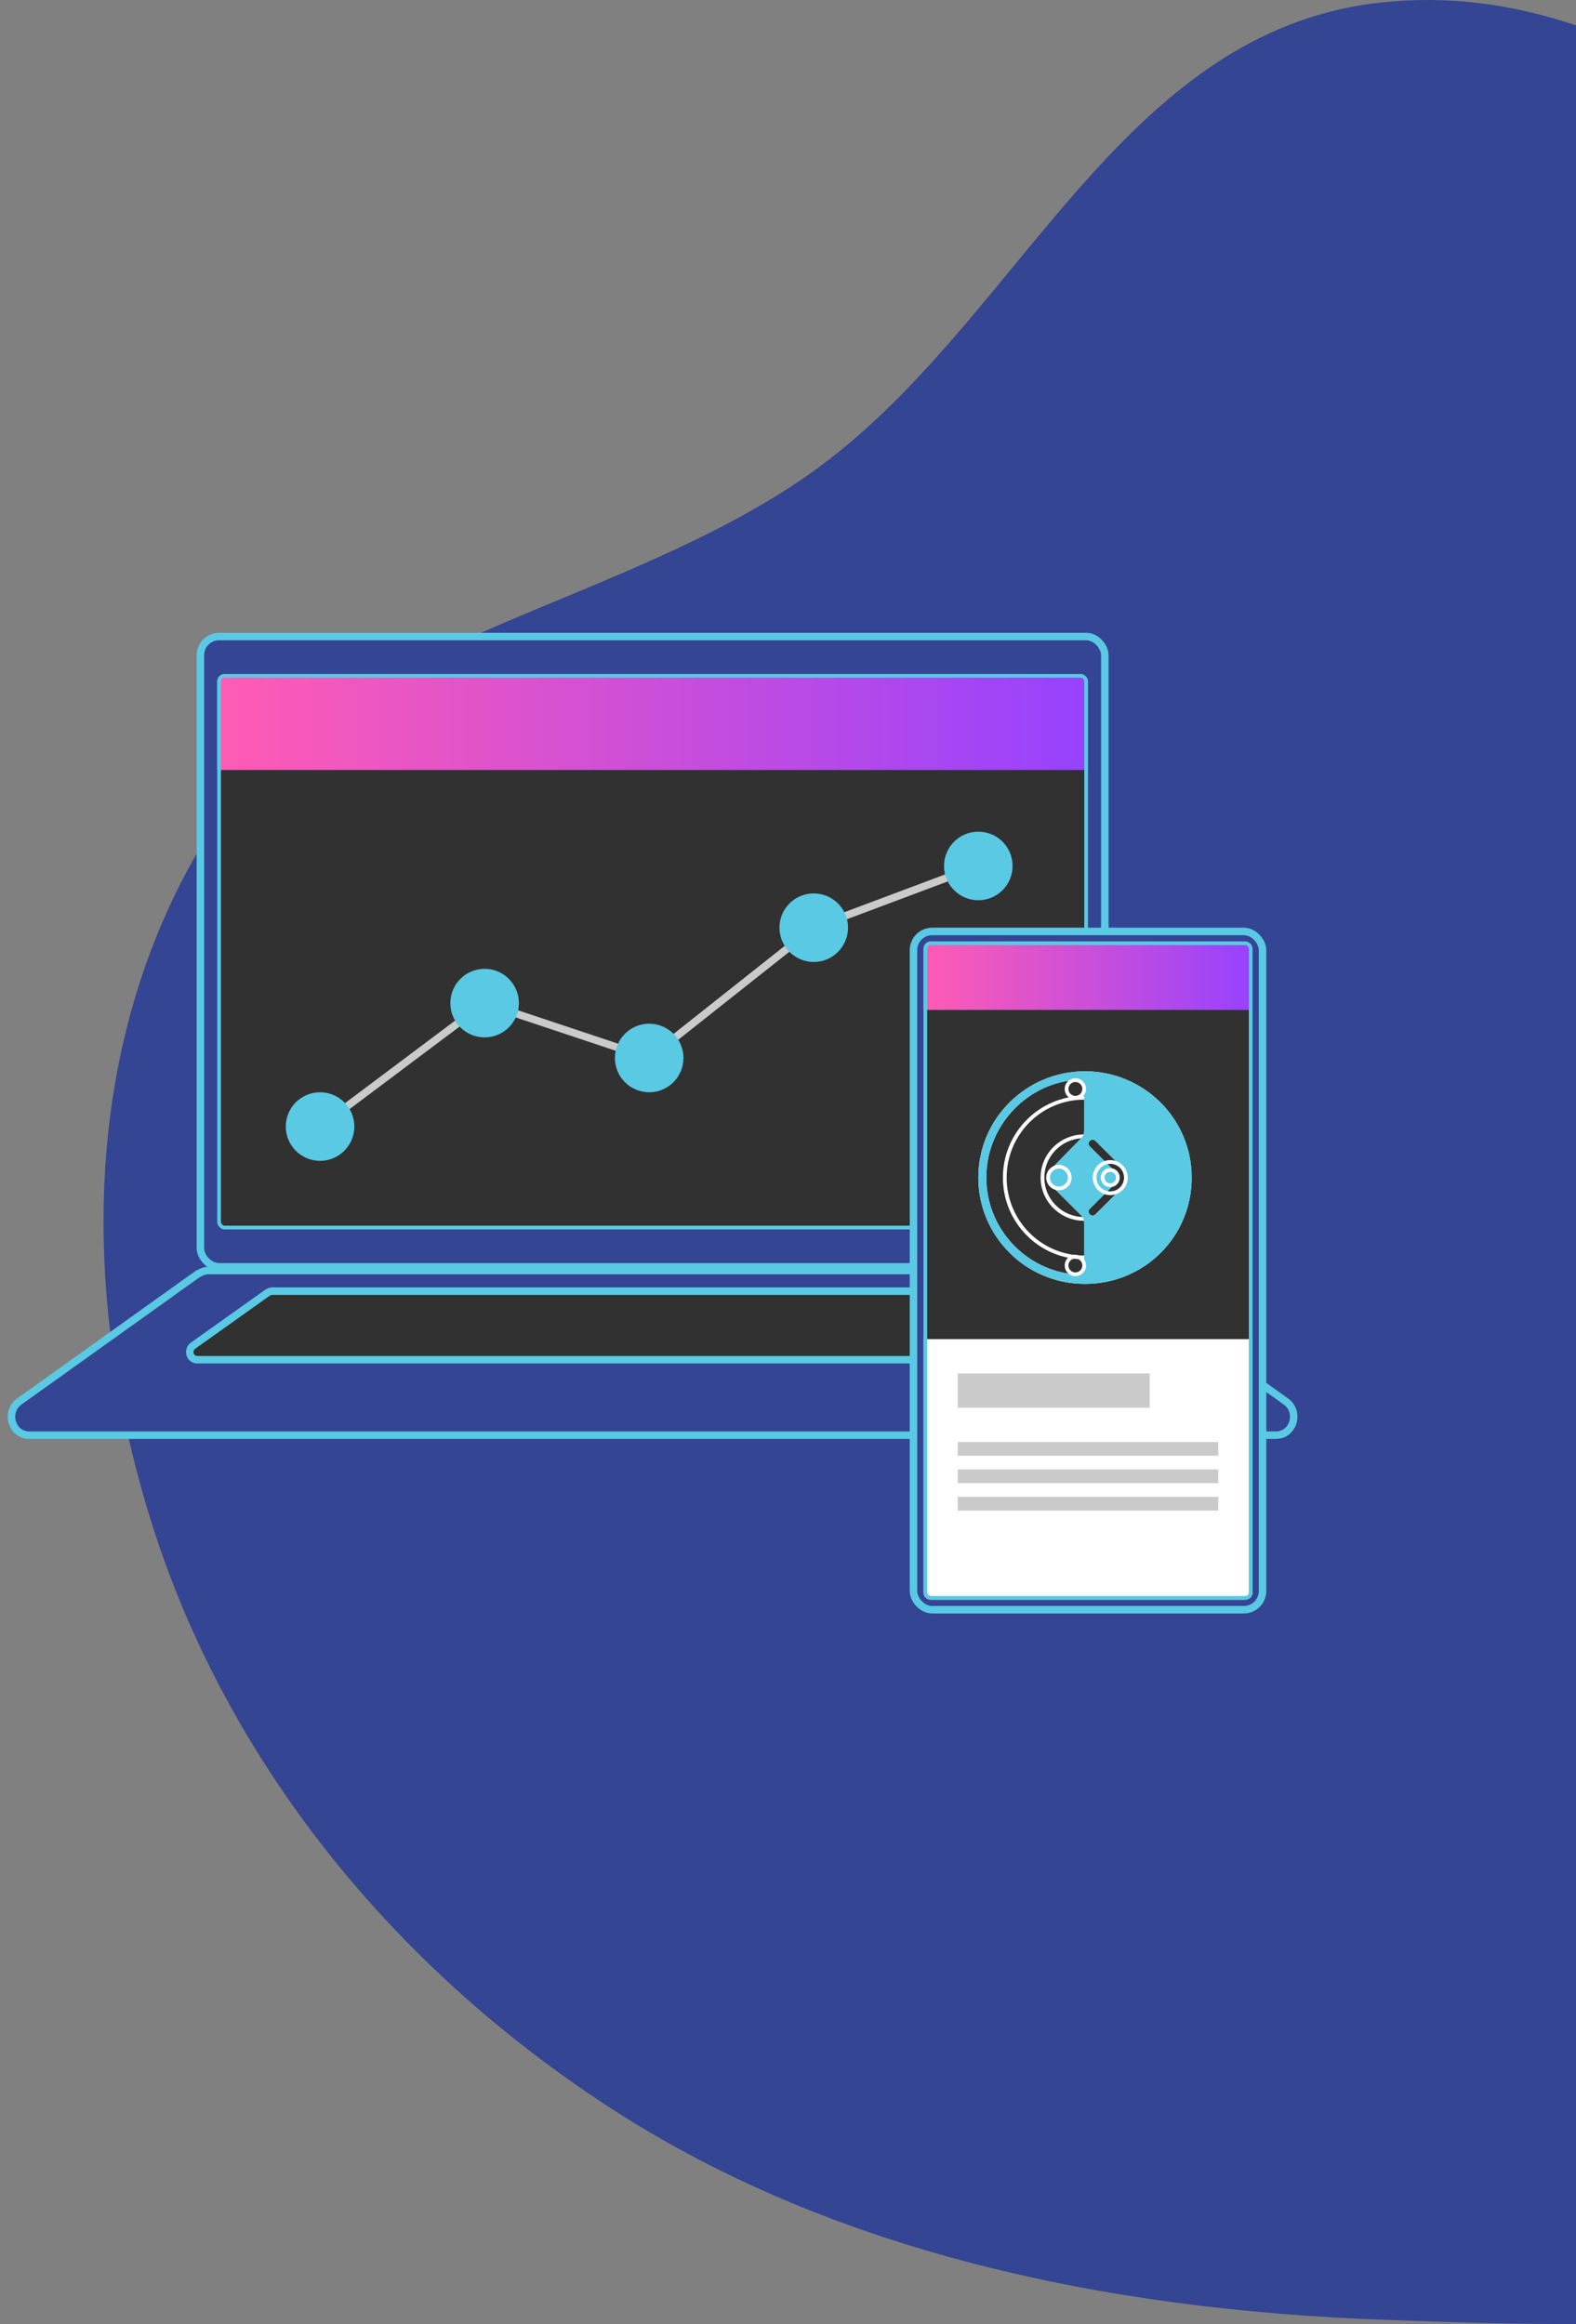<svg width="137" height="202" viewBox="0 0 137 202" fill="none" xmlns="http://www.w3.org/2000/svg">
<rect x="0" y="0" width="137" height="202" fill="#808080" stroke="none"/>
<path fill-rule="evenodd" clip-rule="evenodd" d="M120.077 0.215C143.064 -2.26 160.705 17.177 179.296 29.408C197.663 41.492 220.624 51.372 227.3 70.76C233.943 90.055 219.386 109.035 213.414 128.501C207.037 149.284 209.421 174.117 191.211 188.383C172.604 202.959 144.892 202.54 120.077 201.62C96.156 200.734 72.469 195.785 53.139 183.267C33.845 170.773 19.608 152.799 13.192 132.402C6.952 112.568 6.939 90.304 18.232 72.308C28.69 55.642 53.652 53.028 70.467 41.126C88.559 28.319 97.089 2.69 120.077 0.215Z" fill="#344593"/>
<rect x="17.419" y="55.325" width="78.624" height="54.782" rx="1.627" fill="#344593" stroke="#59C9E4" stroke-width="0.651"/>
<path d="M18.882 66.921H94.58V105.555C94.58 106.274 93.997 106.856 93.279 106.856H20.183C19.464 106.856 18.882 106.274 18.882 105.555V66.921Z" fill="#313131"/>
<path d="M18.882 59.228C18.882 58.868 19.173 58.577 19.532 58.577H93.929C94.289 58.577 94.58 58.868 94.58 59.228V66.922H18.882V59.228Z" fill="url(#paint0_linear)"/>
<rect x="19.044" y="58.74" width="75.373" height="47.955" rx="0.488" stroke="#59C9E4" stroke-width="0.325"/>
<path d="M110.917 124.739H2.545C1.015 124.739 0.433 122.717 1.671 121.818L17.184 110.733C17.475 110.583 17.766 110.434 18.058 110.434H95.404C95.695 110.434 96.059 110.508 96.278 110.733L111.791 121.818C113.029 122.717 112.446 124.739 110.917 124.739Z" fill="#344593" stroke="#59C9E4" stroke-width="0.651" stroke-miterlimit="10"/>
<path d="M86.781 118.181H17.144C16.504 118.181 16.26 117.339 16.778 116.964L23.268 112.346C23.39 112.283 23.512 112.221 23.634 112.221H80.291C80.413 112.221 80.565 112.252 80.657 112.346L87.147 116.964C87.665 117.339 87.421 118.181 86.781 118.181Z" fill="#313131" stroke="#59C9E4" stroke-width="0.651" stroke-miterlimit="10"/>
<path d="M27.822 97.916L42.128 87.187L56.433 91.955L70.738 80.63L85.043 75.266" stroke="#CACACA" stroke-width="0.651"/>
<circle cx="27.822" cy="97.916" r="2.98" fill="#59C9E4"/>
<circle cx="42.127" cy="87.186" r="2.98" fill="#59C9E4"/>
<circle cx="56.433" cy="91.956" r="2.98" fill="#59C9E4"/>
<circle cx="70.738" cy="80.631" r="2.98" fill="#59C9E4"/>
<circle cx="85.043" cy="75.265" r="2.98" fill="#59C9E4"/>
<rect x="79.408" y="80.956" width="30.344" height="58.954" rx="1.627" fill="#344593" stroke="#59C9E4" stroke-width="0.651"/>
<path d="M80.275 82.473C80.275 82.114 80.566 81.822 80.925 81.822H108.235C108.594 81.822 108.885 82.114 108.885 82.473V87.783H80.275V82.473Z" fill="url(#paint1_linear)"/>
<rect x="80.275" y="87.782" width="28.61" height="28.61" fill="#313131"/>
<path d="M80.275 116.393H108.885V138.392C108.885 138.751 108.594 139.043 108.235 139.043H80.925C80.566 139.043 80.275 138.751 80.275 138.392V116.393Z" fill="white"/>
<rect x="83.255" y="119.373" width="16.689" height="2.98" fill="#CACACA"/>
<rect x="83.255" y="125.334" width="22.65" height="1.192" fill="#CACACA"/>
<rect x="83.255" y="127.718" width="22.65" height="1.192" fill="#CACACA"/>
<rect x="83.255" y="130.103" width="22.65" height="1.192" fill="#CACACA"/>
<rect x="80.437" y="81.985" width="28.285" height="56.896" rx="0.488" stroke="#59C9E4" stroke-width="0.325"/>
<path d="M101.151 102.354C101.151 98.522 98.06 95.415 94.248 95.415C90.435 95.415 87.344 98.522 87.344 102.354C87.344 106.186 90.435 109.292 94.248 109.292C98.06 109.292 101.151 106.186 101.151 102.354Z" stroke="white" stroke-width="0.325" stroke-miterlimit="10"/>
<path d="M97.874 102.353C97.874 100.37 96.25 98.762 94.248 98.762C92.245 98.762 90.622 100.37 90.622 102.353C90.622 104.337 92.245 105.944 94.248 105.944C96.25 105.944 97.874 104.337 97.874 102.353Z" stroke="white" stroke-width="0.325" stroke-miterlimit="10"/>
<path d="M85.043 102.353C85.043 107.424 89.157 111.592 94.317 111.592C99.477 111.592 103.592 107.493 103.592 102.353C103.592 97.212 99.408 93.113 94.317 93.113C89.227 93.113 85.043 97.212 85.043 102.353ZM95.224 99.157L97.525 101.45C97.804 101.727 97.874 102.005 97.874 102.353C97.874 102.7 97.734 103.047 97.525 103.256L95.224 105.548C95.084 105.687 94.875 105.687 94.736 105.548C94.596 105.409 94.596 105.201 94.736 105.062L97.037 102.769C97.246 102.561 97.246 102.144 97.037 101.936L94.736 99.643C94.596 99.504 94.596 99.296 94.736 99.157C94.875 99.018 95.084 99.018 95.224 99.157ZM94.248 94.642V98.254C94.248 98.532 94.178 98.74 93.969 98.949L91.319 101.658C90.97 102.005 90.97 102.631 91.319 102.978L93.969 105.618C94.178 105.826 94.248 106.034 94.248 106.312V109.925C94.248 110.411 93.829 110.828 93.341 110.758C89.088 110.342 85.74 106.729 85.74 102.353C85.74 97.976 89.088 94.294 93.341 93.877C93.829 93.808 94.248 94.155 94.248 94.642Z" fill="white"/>
<path d="M85.043 102.353C85.043 107.424 89.157 111.592 94.317 111.592C99.477 111.592 103.592 107.493 103.592 102.353C103.592 97.212 99.408 93.113 94.317 93.113C89.227 93.113 85.043 97.212 85.043 102.353ZM95.224 99.157L97.525 101.45C97.804 101.727 97.874 102.005 97.874 102.353C97.874 102.7 97.734 103.047 97.525 103.256L95.224 105.548C95.084 105.687 94.875 105.687 94.736 105.548C94.596 105.409 94.596 105.201 94.736 105.062L97.037 102.769C97.246 102.561 97.246 102.144 97.037 101.936L94.736 99.643C94.596 99.504 94.596 99.296 94.736 99.157C94.875 99.018 95.084 99.018 95.224 99.157ZM94.248 94.642V98.254C94.248 98.532 94.178 98.74 93.969 98.949L91.319 101.658C90.97 102.005 90.97 102.631 91.319 102.978L93.969 105.618C94.178 105.826 94.248 106.034 94.248 106.312V109.925C94.248 110.411 93.829 110.828 93.341 110.758C89.088 110.342 85.74 106.729 85.74 102.353C85.74 97.976 89.088 94.294 93.341 93.877C93.829 93.808 94.248 94.155 94.248 94.642Z" fill="#59C9E4"/>
<path d="M94.248 109.989C94.248 109.565 93.904 109.222 93.481 109.222C93.057 109.222 92.714 109.565 92.714 109.989C92.714 110.412 93.057 110.756 93.481 110.756C93.904 110.756 94.248 110.412 94.248 109.989Z" stroke="white" stroke-width="0.325" stroke-miterlimit="10"/>
<path d="M94.248 94.647C94.248 94.223 93.904 93.88 93.481 93.88C93.057 93.88 92.714 94.223 92.714 94.647C92.714 95.071 93.057 95.414 93.481 95.414C93.904 95.414 94.248 95.071 94.248 94.647Z" stroke="white" stroke-width="0.325" stroke-miterlimit="10"/>
<path d="M97.177 102.354C97.177 101.988 96.88 101.692 96.514 101.692C96.148 101.692 95.852 101.988 95.852 102.354C95.852 102.72 96.148 103.017 96.514 103.017C96.88 103.017 97.177 102.72 97.177 102.354Z" stroke="white" stroke-width="0.325" stroke-miterlimit="10"/>
<path d="M92.992 102.353C92.992 101.833 92.571 101.411 92.051 101.411C91.531 101.411 91.11 101.833 91.11 102.353C91.11 102.872 91.531 103.294 92.051 103.294C92.571 103.294 92.992 102.872 92.992 102.353Z" stroke="white" stroke-width="0.325" stroke-miterlimit="10"/>
<path d="M97.874 102.354C97.874 101.603 97.265 100.994 96.514 100.994C95.763 100.994 95.154 101.603 95.154 102.354C95.154 103.105 95.763 103.714 96.514 103.714C97.265 103.714 97.874 103.105 97.874 102.354Z" stroke="white" stroke-width="0.325" stroke-miterlimit="10"/>
<defs>
<linearGradient id="paint0_linear" x1="19.386" y1="62.738" x2="95.378" y2="62.738" gradientUnits="userSpaceOnUse">
<stop stop-color="#FF5BB4"/>
<stop offset="1" stop-color="#9542FF"/>
</linearGradient>
<linearGradient id="paint1_linear" x1="80.466" y1="84.794" x2="109.187" y2="84.794" gradientUnits="userSpaceOnUse">
<stop stop-color="#FF5BB4"/>
<stop offset="1" stop-color="#9542FF"/>
</linearGradient>
</defs>
</svg>
